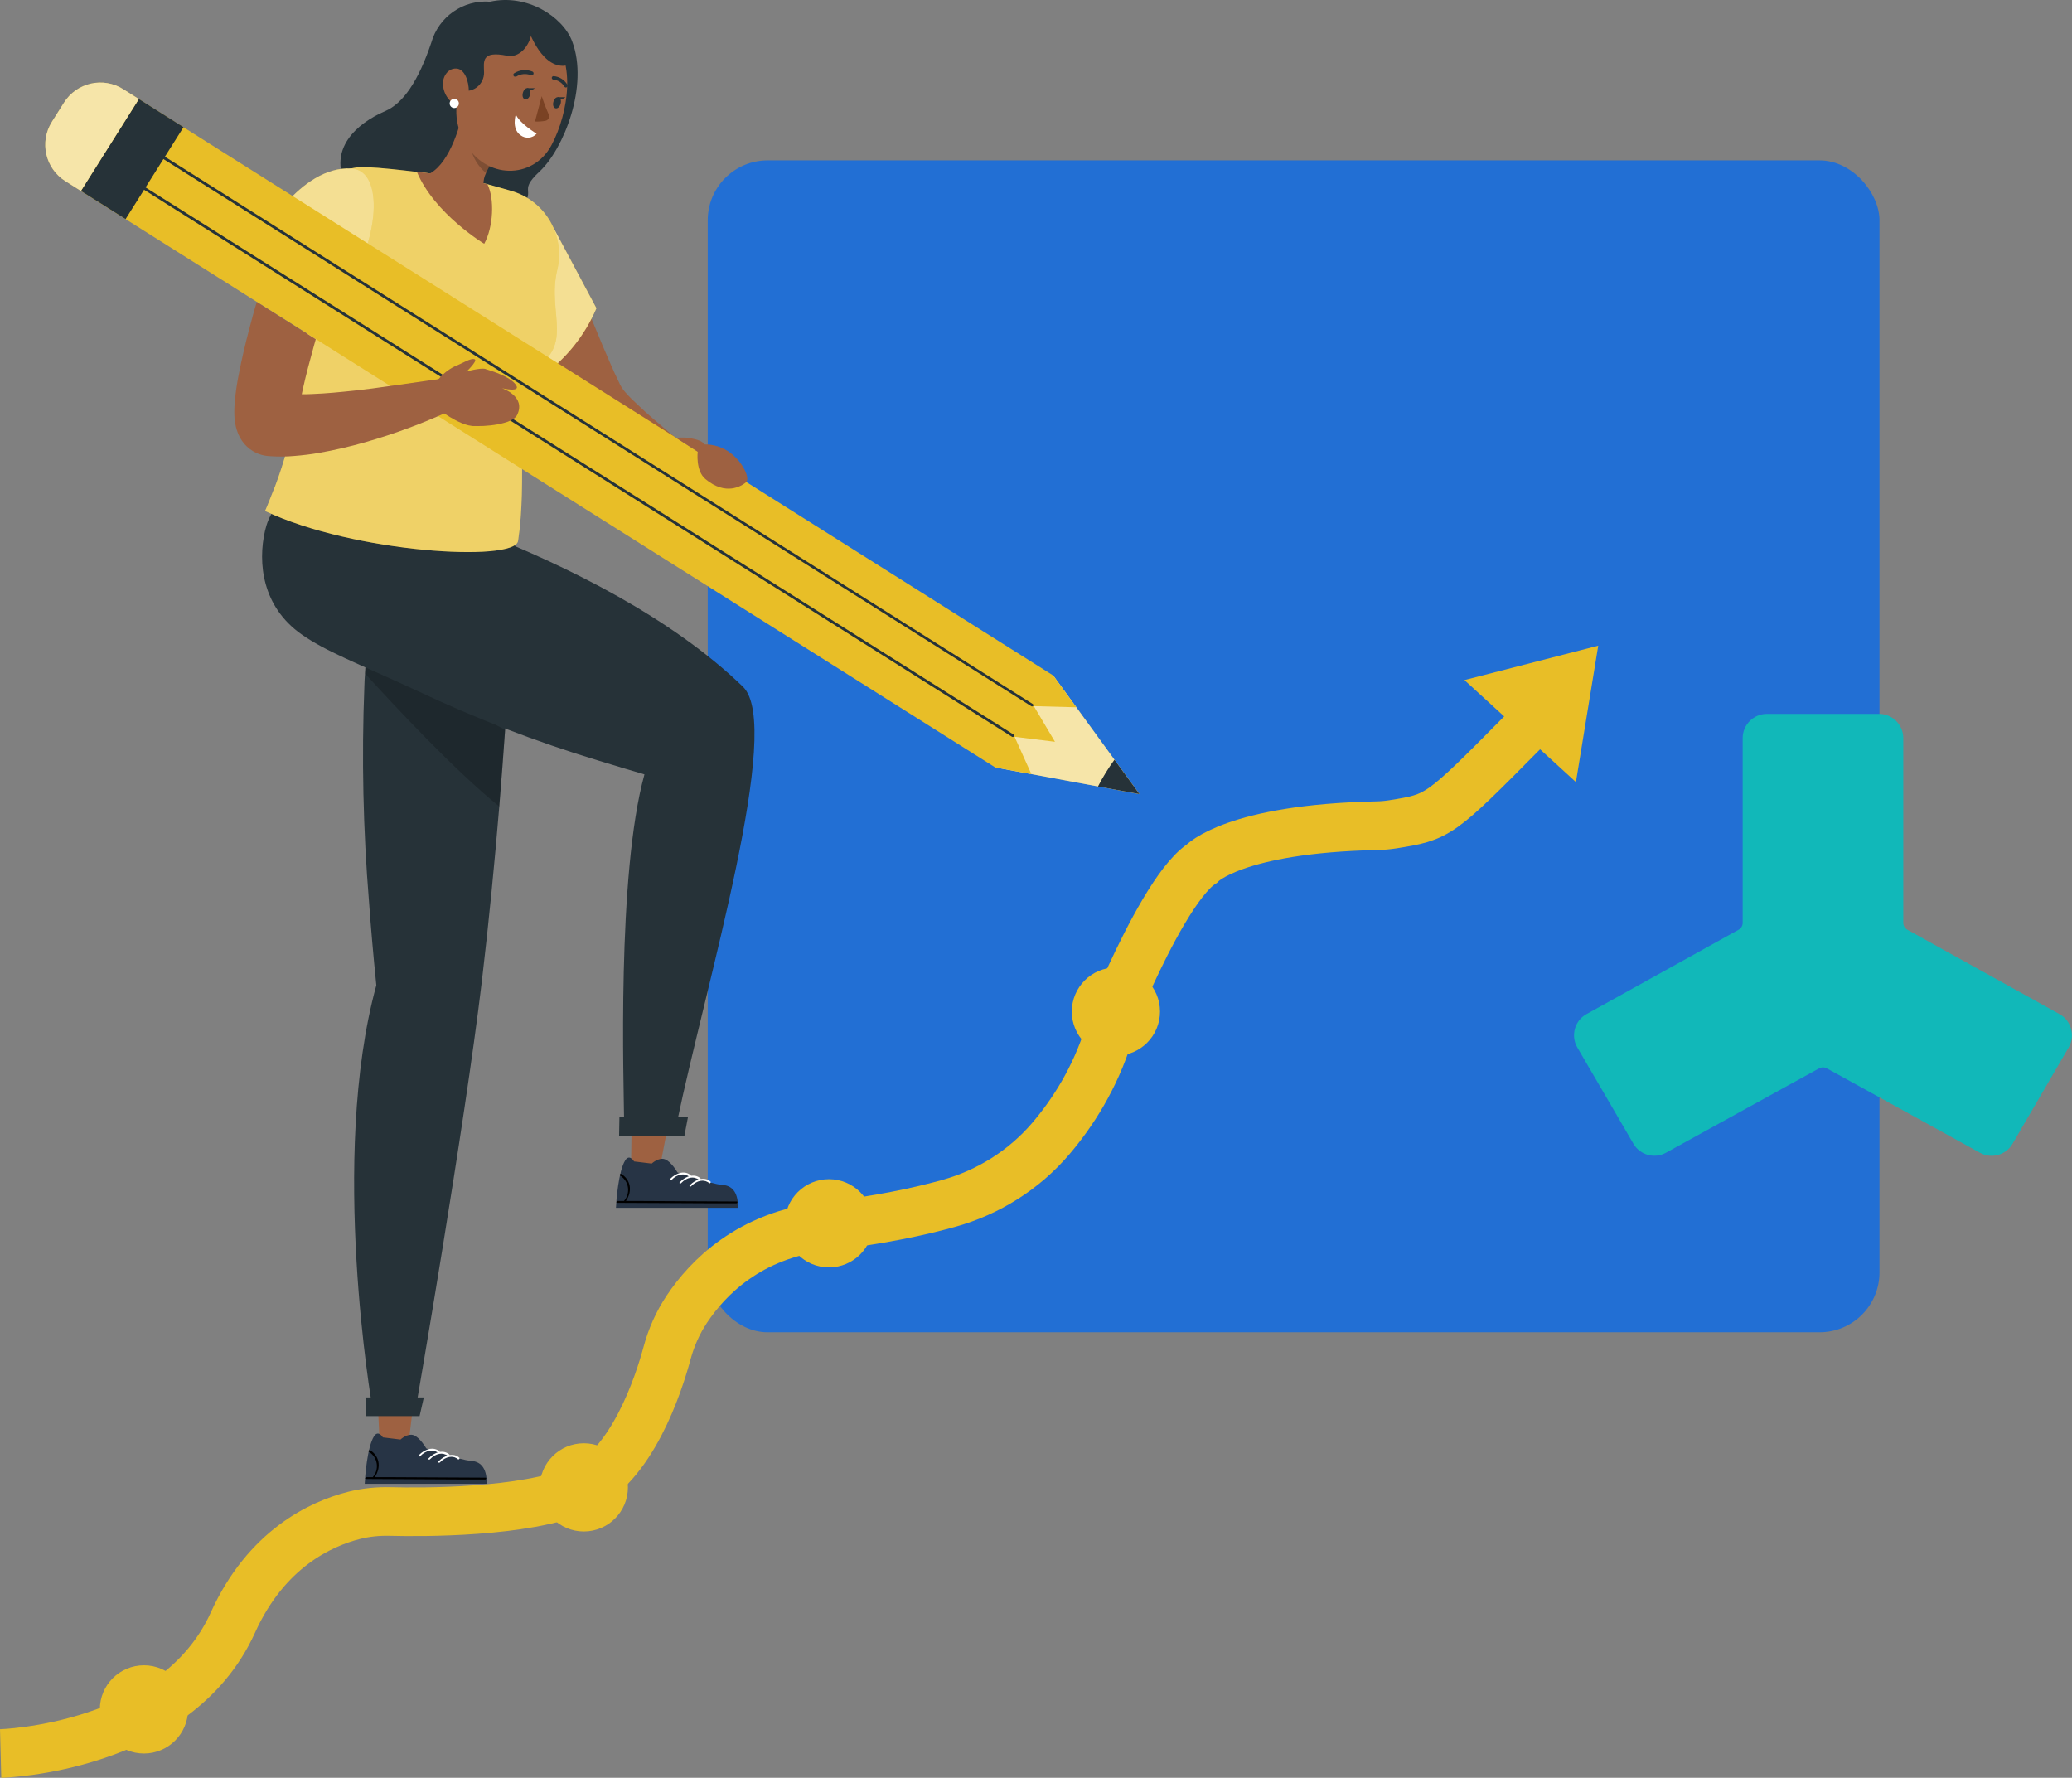 <?xml version="1.0" encoding="UTF-8"?>
<svg id="Laag_2" data-name="Laag 2" xmlns="http://www.w3.org/2000/svg" viewBox="0 0 612.2 525.21">
  <rect x="0" y="0" width="612.2" height="525.21" fill="#808080" stroke="none"/>
  <defs>
    <style>
      .cls-1 {
        fill: #11b8b9;
        fill-rule: evenodd;
      }

      .cls-2 {
        fill: #263238;
      }

      .cls-3 {
        fill: #9e6141;
      }

      .cls-4 {
        fill: #fff;
      }

      .cls-5 {
        fill: #7a4224;
      }

      .cls-6 {
        opacity: .6;
      }

      .cls-7 {
        opacity: .5;
      }

      .cls-8 {
        opacity: .2;
      }

      .cls-9 {
        opacity: .3;
      }

      .cls-10 {
        fill: none;
        stroke: #e8be27;
        stroke-miterlimit: 10;
        stroke-width: 14.37px;
      }

      .cls-11 {
        fill: #e8be27;
      }

      .cls-12 {
        fill: #226fd4;
      }

      .cls-13 {
        fill: #273445;
      }
    </style>
  </defs>
  <g id="Laag_1-2" data-name="Laag 1">
    <g id="Hoofdvorm">
      <rect class="cls-12" x="209.11" y="47.38" width="346.21" height="346.21" rx="17.7" ry="17.7"/>
    </g>
    <g>
      <g id="freepik--Character--inject-170">
        <path class="cls-3" d="M163.86,68.41c3.27,7.42,6.39,14.99,9.54,22.48l4.65,11.19c1.58,3.65,3.14,7.44,4.73,10.62.48,1.17,1.15,2.26,1.99,3.2,1.19,1.34,2.46,2.6,3.79,3.8,2.73,2.64,5.85,5.22,8.91,7.84l18.78,15.58-5.06,7.99c-7.55-3.65-14.87-7.55-22.06-11.93-3.61-2.18-7.16-4.48-10.74-7.02-1.89-1.35-3.71-2.79-5.45-4.33-1.09-.96-2.11-2-3.04-3.12l-.75-1.01-.59-.87c-.4-.59-.67-1.05-1.01-1.59-1.23-2.02-2.26-3.9-3.29-5.79s-2-3.76-2.93-5.64c-1.87-3.76-3.69-7.51-5.45-11.29-3.48-7.55-6.73-15.1-9.72-22.87l17.68-7.22Z"/>
        <path class="cls-11" d="M163.5,67.21l12.72,23.85c-3.39,7.97-8.9,14.86-15.92,19.93l-9.08-10.5,12.28-33.29Z"/>
        <g class="cls-7">
          <path class="cls-4" d="M163.5,67.21l12.72,23.85c-3.39,7.97-8.9,14.86-15.92,19.93l-9.08-10.5,12.28-33.29Z"/>
        </g>
        <path class="cls-2" d="M144.78.5c-7.92-.61-15.17,4.44-17.34,12.08-3.84,11.42-8.36,17.99-13.63,20.24-8.6,3.71-16.83,11.23-11.59,21.92,8.3,16.9,43.62,15.2,50.53,7.97,6.91-7.22-.41-5.45,6.68-12.05s14.6-25.3,9.61-38.48c-2.78-7.29-13.36-14.11-24.26-11.68Z"/>
        <path class="cls-4" d="M160.18,38.86c-.46,1.91-2.37,3.09-4.28,2.64-1.91-.46-3.09-2.37-2.64-4.28.46-1.91,2.37-3.09,4.28-2.64,0,0,.01,0,.02,0,1.9.46,3.07,2.38,2.62,4.28Z"/>
        <polygon class="cls-3" points="111.49 411.63 112.22 427.32 120.6 427.32 122.51 411.63 111.49 411.63"/>
        <path class="cls-13" d="M143.84,438.36c0-5.11-2.07-6.64-4.88-6.82s-13-3.63-13-3.63c0,0-1.87-3.24-3.72-3.91s-3.91,1.28-3.91,1.28l-5.21-.64s-1.36-2.33-2.63-.29c-1.99,3.18-2.64,11.94-2.73,14h36.08Z"/>
        <path d="M143.3,437.08h-6.54l-28.63-.15c-.37,0-.25-.55.12-.53h1.94v-.08c1.76-2.08,1.51-5.19-.57-6.96-.21-.18-.43-.33-.66-.47-.29-.16.12-.64.4-.46,2.59,1.61,3.46,4.81,1.36,7.96h4.09l28.63.15c.35.01.22.56-.14.55Z"/>
        <path class="cls-4" d="M124.16,430.18c1.65-1.72,3.87-2.21,5.33-.91.23.22.63-.26.4-.46-1.68-1.49-4.27-.85-6.15,1.1-.27.29.15.56.42.27Z"/>
        <path class="cls-4" d="M127.06,431.09c1.65-1.72,3.87-2.21,5.33-.9.23.2.63-.27.4-.48-1.68-1.49-4.27-.85-6.13,1.1-.27.29.14.56.41.27Z"/>
        <path class="cls-4" d="M129.99,432.02c1.65-1.73,3.87-2.21,5.33-.91.23.2.63-.27.38-.48-1.66-1.49-4.25-.85-6.13,1.1-.27.29.15.56.42.29h0Z"/>
        <path class="cls-2" d="M152.5,152.23s-.7,26.36-3.26,63.4c-.5,7.17-1.08,14.76-1.72,22.64-1.36,16.36-3.05,33.94-5.17,51.8-5.11,43.01-19.38,125.26-19.38,125.26l-12.99.29s-12.8-73.61,1.21-124.55c-.89-8.81-1.61-17.07-2.17-24.84-1.73-21.12-2.19-42.32-1.36-63.49,0-1.28.12-2.54.19-3.76.12-2.04.27-4.02.42-5.92.23-3.09.53-5.98.83-8.67,2.93-25.07,8.18-32.29,8.18-32.29l35.21.14Z"/>
        <g class="cls-8">
          <path d="M149.24,215.63c-.5,7.17-1.08,14.76-1.72,22.64-13.1-10.59-30.82-29.58-39.67-39.3.12-2.04.27-4.02.42-5.92l40.96,22.57Z"/>
        </g>
        <path class="cls-2" d="M184.41,331.86l15.65-.45c8.36-40.24,31.53-116.87,19.45-128.54-42.37-40.96-122.43-60.3-122.43-60.3-9.66,1.92-16.64,4.92-18.77,14.2-2.19,9.54-.85,22.45,10.78,30.63,7.1,5,15.99,8.31,33.82,16.51,17.41,8.26,35.42,15.2,53.87,20.77,7.27,2.22,9.69,2.94,13.63,4.09-8.21,29.66-6.09,91.56-6,103.09Z"/>
        <polygon class="cls-3" points="186.64 330.86 186.45 345.73 194.82 345.73 197.67 330.86 186.64 330.86"/>
        <polygon class="cls-2" points="202.21 335.58 203.27 330.03 183.02 330.03 182.92 335.58 202.21 335.58"/>
        <path class="cls-13" d="M218.08,356.84c0-5.13-2.09-6.65-4.88-6.82s-13.02-3.64-13.02-3.64c0,0-1.85-3.24-3.72-3.9s-3.9,1.27-3.9,1.27l-5.21-.63s-1.36-2.34-2.63-.3c-1.99,3.18-2.64,11.95-2.73,14.01h36.08Z"/>
        <path d="M217.53,355.49h-6.54l-28.63-.14c-.37,0-.25-.56.12-.55h1.94s0-.06,0-.08c1.76-2.08,1.51-5.19-.57-6.96-.21-.18-.43-.33-.66-.47-.29-.16.12-.64.4-.46,2.58,1.61,3.46,4.81,1.36,7.97h4.09l28.63.15c.35,0,.22.55-.14.53Z"/>
        <path class="cls-4" d="M198.39,348.61c1.65-1.73,3.87-2.22,5.33-.91.23.2.63-.27.38-.48-1.66-1.49-4.25-.85-6.13,1.1-.27.29.15.56.42.29h0Z"/>
        <path class="cls-4" d="M201.25,349.52c1.65-1.73,3.87-2.21,5.33-.91.23.2.63-.26.4-.48-1.68-1.49-4.27-.83-6.13,1.12-.29.29.14.55.41.27Z"/>
        <path class="cls-4" d="M204.21,350.44c1.66-1.72,3.88-2.21,5.34-.91.23.2.61-.26.38-.46-1.66-1.5-4.25-.85-6.13,1.1-.27.29.14.56.41.27Z"/>
        <polygon class="cls-2" points="123.97 418.36 125.23 412.83 107.98 412.83 108.1 418.36 123.97 418.36"/>
        <path class="cls-11" d="M78.29,150.96c26.5,12.47,73.83,15.16,74.78,8.86,2.73-17.72-.61-38.45,2.85-49.81,14.57-7.5,5.53-16.97,8.74-30.32,2.42-10.16-3.59-20.43-13.63-23.3-2.32-.68-4.73-1.36-7.1-1.99l-1.44-.35c-6.38-1.51-12.85-2.61-19.37-3.27-2.37-.29-4.85-.55-7.43-.83s-5.11-.46-7.51-.57c-8.55-.47-15.87,6.09-16.34,14.64-.02.34-.03.68-.02,1.02.34,12.12-.11,24.24-1.36,36.3-.26,2.49-.55,4.89-.87,7.24-1.09,8.28-2.72,16.47-4.89,24.54-.03.15-.07.3-.12.45-.91,3.2-1.85,6.14-2.84,8.82-.3.85-.61,1.65-.94,2.43-.64,1.61-1.77,4.57-2.49,6.15Z"/>
        <g class="cls-9">
          <path class="cls-4" d="M78.29,150.96c26.5,12.47,73.83,15.16,74.78,8.86,2.73-17.72-.61-38.45,2.85-49.81,14.57-7.5,5.53-16.97,8.74-30.32,2.42-10.16-3.59-20.43-13.63-23.3-2.32-.68-4.73-1.36-7.1-1.99l-1.44-.35c-6.38-1.51-12.85-2.61-19.37-3.27-2.37-.29-4.85-.55-7.43-.83s-5.11-.46-7.51-.57c-8.55-.47-15.87,6.09-16.34,14.64-.02.34-.03.68-.02,1.02.34,12.12-.11,24.24-1.36,36.3-.26,2.49-.55,4.89-.87,7.24-1.09,8.28-2.72,16.47-4.89,24.54-.03.15-.07.3-.12.45-.91,3.2-1.85,6.14-2.84,8.82-.3.85-.61,1.65-.94,2.43-.64,1.61-1.77,4.57-2.49,6.15Z"/>
        </g>
        <path class="cls-11" d="M77.06,70.39s11.41-21.43,26.77-20.61c9.81.52,8.45,21.56-2.47,37.38-10.17-4.06-17.76-8.94-24.3-16.77Z"/>
        <g class="cls-7">
          <path class="cls-4" d="M77.06,70.39s11.41-21.43,26.77-20.61c9.81.52,8.45,21.56-2.47,37.38-10.17-4.06-17.76-8.94-24.3-16.77Z"/>
        </g>
        <path class="cls-3" d="M123.18,50.78c5.19,12.4,19.89,21.24,19.89,21.24,2.73-4.95,3.08-13.37.94-17.6l-1.44-.35c-6.38-1.52-12.86-2.62-19.38-3.29Z"/>
        <path class="cls-3" d="M143.77,57.9c.03.19.09.38.18.56,1.81,3.82-1.02,6.82-4.85,6.01-.37-.07-.73-.16-1.09-.29-1.36-.45-2.55-1.31-3.39-2.47h0c-2.59-3.55-5.45-6.89-8.55-10.01,6.19-2.41,9.65-13.21,11.03-20.05l7.62,12.57,1.36,2.73c-1,1.29-1.84,2.7-2.49,4.2-1.06,2.14-.99,4.67.19,6.75Z"/>
        <g class="cls-8">
          <path d="M143.61,51.13c.66-1.49,1.5-2.9,2.49-4.2l-1.36-2.73-5.68-.56c.64,2.93,2.24,5.57,4.55,7.48Z"/>
        </g>
        <path class="cls-3" d="M136.93,19.13c-2.28,11.25-3.48,15.95.49,23.09,5.97,10.74,20.01,10.99,25.54.64,4.98-9.32,7.87-26.14-1.58-33.37-9.45-7.22-22.18-1.61-24.45,9.64"/>
        <path class="cls-2" d="M155.29,6.46s3.3,11.72,9.95,12.89c6.65,1.17,2.21-8.18-3.99-12.73-2.69-1.99-5.96-.16-5.96-.16Z"/>
        <path class="cls-2" d="M152.11,22.61c.15.07.32.07.46,0,1.26-.8,2.83-.95,4.23-.41.29.15.64.04.79-.25.15-.29.04-.64-.25-.79-.02,0-.03-.02-.05-.02-1.75-.71-3.74-.53-5.34.48-.27.15-.37.49-.22.76,0,.02.02.03.03.04.09.12.21.22.35.26"/>
        <path class="cls-2" d="M167.08,25.84c.13.03.27,0,.38-.07.25-.14.33-.46.19-.71,0,0,0,0,0-.01-.86-1.47-2.39-2.43-4.09-2.56-.29,0-.52.22-.53.5,0,0,0,0,0,.01,0,.29.22.52.5.53,0,0,0,0,.01,0,1.34.14,2.53.91,3.2,2.07.08.12.2.2.34.23"/>
        <path class="cls-2" d="M133.55,17.25s-4.23,7.14,1.09,9.09c5.32,1.95,8.42-1.69,8.38-4.88-.04-3.19-1-6.56,6.82-4.99,6.94,1.36,11.23-13.04,2-12.81-5.7.14-16.18,3.64-18.29,13.59Z"/>
        <path class="cls-4" d="M158.56,39.51s-5.22-3.18-6.15-5.73c0,0-1.36,4.2,1.36,6.15,1.46,1.14,3.55.96,4.78-.42Z"/>
        <path class="cls-2" d="M154.49,27.42c-.25.9,0,1.76.63,1.92s1.27-.45,1.51-1.36,0-1.76-.64-1.92-1.25.45-1.5,1.36"/>
        <path class="cls-2" d="M163.51,30.09c-.25.9,0,1.76.63,1.91s1.25-.45,1.5-1.36,0-1.76-.63-1.91-1.27.45-1.5,1.36"/>
        <path class="cls-2" d="M164.74,28.72h2.33s-1.57,1.36-2.33,0"/>
        <path class="cls-5" d="M160.06,28.42s.91,2.81,2.04,5.33c.34.67.06,1.49-.61,1.83-.12.06-.24.1-.37.12-1.01.18-2.03.25-3.05.2l1.99-7.48Z"/>
        <path class="cls-3" d="M130.96,25.74c.33,2.09,1.53,3.93,3.31,5.07,2.28,1.36,4.21-1.04,4.25-3.95,0-2.63-1.1-6.49-3.71-6.61s-4.35,2.73-3.86,5.45"/>
        <path class="cls-4" d="M135.58,30.56c0,.75-.61,1.36-1.36,1.36-.75,0-1.36-.61-1.36-1.36s.61-1.36,1.36-1.36c.02,0,.04,0,.07,0,.73.04,1.3.64,1.29,1.36Z"/>
        <path class="cls-2" d="M155.69,26.06h2.33s-1.55,1.36-2.33,0"/>
        <polygon class="cls-11" points="294.07 226.71 336.68 234.6 311.18 199.55 294.07 226.71"/>
        <g class="cls-6">
          <polygon class="cls-4" points="311.18 199.55 329.28 224.43 336.68 234.6 324.45 232.35 294.05 226.71 311.18 199.55"/>
        </g>
        <path class="cls-2" d="M329.28,224.43l7.4,10.17-12.27-2.25c1.42-2.76,3.05-5.41,4.87-7.92Z"/>
        <polygon class="cls-11" points="40.99 29.26 311.18 199.55 318 208.95 305.46 208.61 311.71 219.14 299.77 217.66 304.73 228.68 294.05 226.71 23.89 56.4 40.99 29.26"/>
        <rect class="cls-2" x="23" y="39.16" width="32.1" height="15.63" transform="translate(-21.51 54.97) rotate(-57.78)"/>
        <path class="cls-11" d="M15.33,35.98l3.57-5.66c3.74-5.94,11.59-7.72,17.52-3.97l4.61,2.91h0l-17.12,27.16h0l-4.61-2.91c-5.94-3.74-7.72-11.59-3.97-17.52Z"/>
        <g class="cls-6">
          <path class="cls-4" d="M15.33,35.98l3.57-5.66c3.74-5.94,11.59-7.72,17.52-3.97l4.61,2.91h0l-17.12,27.16h0l-4.61-2.91c-5.94-3.74-7.72-11.59-3.97-17.52Z"/>
        </g>
        <path class="cls-2" d="M299.59,217.53c-.12.18-.37.24-.56.14L42.55,56.05c-.19-.12-.25-.38-.12-.57s.38-.25.57-.12l256.47,161.64c.18.12.24.36.12.55Z"/>
        <path class="cls-2" d="M305.3,208.5c-.13.19-.38.25-.57.14L48.3,47c-.19-.13-.24-.38-.12-.57.11-.19.36-.25.54-.13,0,0,.01,0,.02.01l256.43,161.69c.17.11.22.33.14.5Z"/>
        <path class="cls-3" d="M133.41,121.15c-1.36.64-2.66,1.23-3.97,1.79-.76.34-1.51.65-2.28.97-2.09.87-4.18,1.72-6.31,2.49-4.23,1.58-8.53,2.99-12.94,4.25-4.49,1.28-9.04,2.33-13.63,3.14-2.36.42-4.76.71-7.28.91-2.38.22-4.77.24-7.16.07l-.89-.07c-1.13-.12-2.23-.43-3.26-.91-1.31-.62-2.48-1.5-3.44-2.59-1.05-1.22-1.83-2.64-2.29-4.18-.41-1.33-.64-2.7-.7-4.09-.06-1.59-.01-3.19.16-4.77.24-2.52.62-5.02,1.12-7.5.91-4.73,1.98-9.23,3.15-13.63.7-2.62,1.36-5.21,2.18-7.8l17.43,10.99c-.2.65-.38,1.36-.56,1.98-1.15,4.18-2.29,8.36-3.18,12.4-.14.63-.27,1.25-.4,1.87,1.04,0,2.1,0,3.16-.07,4.09-.15,8.18-.56,12.46-1.01,3.48-.38,6.98-.83,10.5-1.36l2.28-.31,12.87-1.84,2.94,9.28Z"/>
        <path class="cls-3" d="M129.45,112.06s11.19-3.53,13.63-3.12c2.66.46,1.88,14.46-1.49,16.49-3.37,2.03-11.45-4.09-11.45-4.09l-.7-9.28Z"/>
        <path class="cls-3" d="M129.46,112.18c1.3-1.64,2.95-2.97,4.83-3.91,2.49-.97,4.76-2.55,5.93-2.14s-2.96,4.21-2.96,4.21l-7.8,1.84Z"/>
        <path class="cls-3" d="M143.02,108.93s6.94,1.73,9.21,4.5-3.94,1.25-3.94,1.25c0,0,7.27,2.37,4.48,7.95-1.36,2.73-9.62,3.54-13.44,3.16-.01,0-.27-11.65,3.68-16.86Z"/>
        <path class="cls-3" d="M208.07,131.28s-.19-.94-2.81-1.55c-1.77-.49-3.63-.61-5.45-.35l6.34,4.09s-.7,5.58,2.3,8.07c6.02,5.02,10.67,2.03,11.97.95s-.86-5.92-4.65-8.72c-2.22-1.66-4.93-2.53-7.7-2.48Z"/>
      </g>
      <g>
        <path class="cls-10" d="M.19,518.03s51.76-1.36,68.62-38.67c9.87-21.84,26.05-29.19,35.74-31.66,3.54-.9,7.19-1.26,10.84-1.16,9.25.23,39.38.41,55.64-6.45,15.64-6.6,23.59-31.17,26.07-40.37,1.24-4.62,3.2-9,5.85-12.98,6.08-9.14,18.42-21.95,40.72-24.43,16.09-1.79,28.25-4.45,36.72-6.82,11.69-3.27,22.2-9.89,30.08-19.12,6.27-7.35,13.05-17.68,17.18-31.05,1.79-5.79,3.84-11.5,6.37-17,5.26-11.41,13.97-28.44,21.03-33.14,0,0,9.5-10.37,51.79-11.25,1.54-.03,3.08-.16,4.61-.4,13.67-2.17,13.79-2.29,38.64-27.39"/>
        <circle class="cls-11" cx="172.5" cy="439.41" r="13.03"/>
        <circle class="cls-11" cx="42.53" cy="505" r="13.03"/>
        <circle class="cls-11" cx="244.93" cy="361.39" r="13.03"/>
        <circle class="cls-11" cx="329.71" cy="298.85" r="13.03"/>
        <polygon class="cls-11" points="432.69 200.91 465.63 231.05 472.22 190.75 432.69 200.91"/>
      </g>
    </g>
    <g id="Accentvorm">
      <path class="cls-1" d="M522.02,210.9c-3.9,0-7.12,3.22-7.12,7.12v54.59c0,.85-.45,1.63-1.19,2.05l-45.08,25c-3.38,1.95-4.57,6.35-2.62,9.74l16.61,28.49c1.95,3.38,6.34,4.56,9.72,2.6l45.1-24.85c.36-.21.78-.31,1.19-.31s.83.11,1.2.33l45.12,24.86c3.38,1.95,7.73.75,9.68-2.63l16.61-28.49c1.95-3.38.78-7.78-2.6-9.73l-45.1-25.01c-.74-.43-1.19-1.2-1.19-2.05v-54.59c0-3.9-3.22-7.12-7.12-7.12h-33.23Z"/>
    </g>
  </g>
</svg>